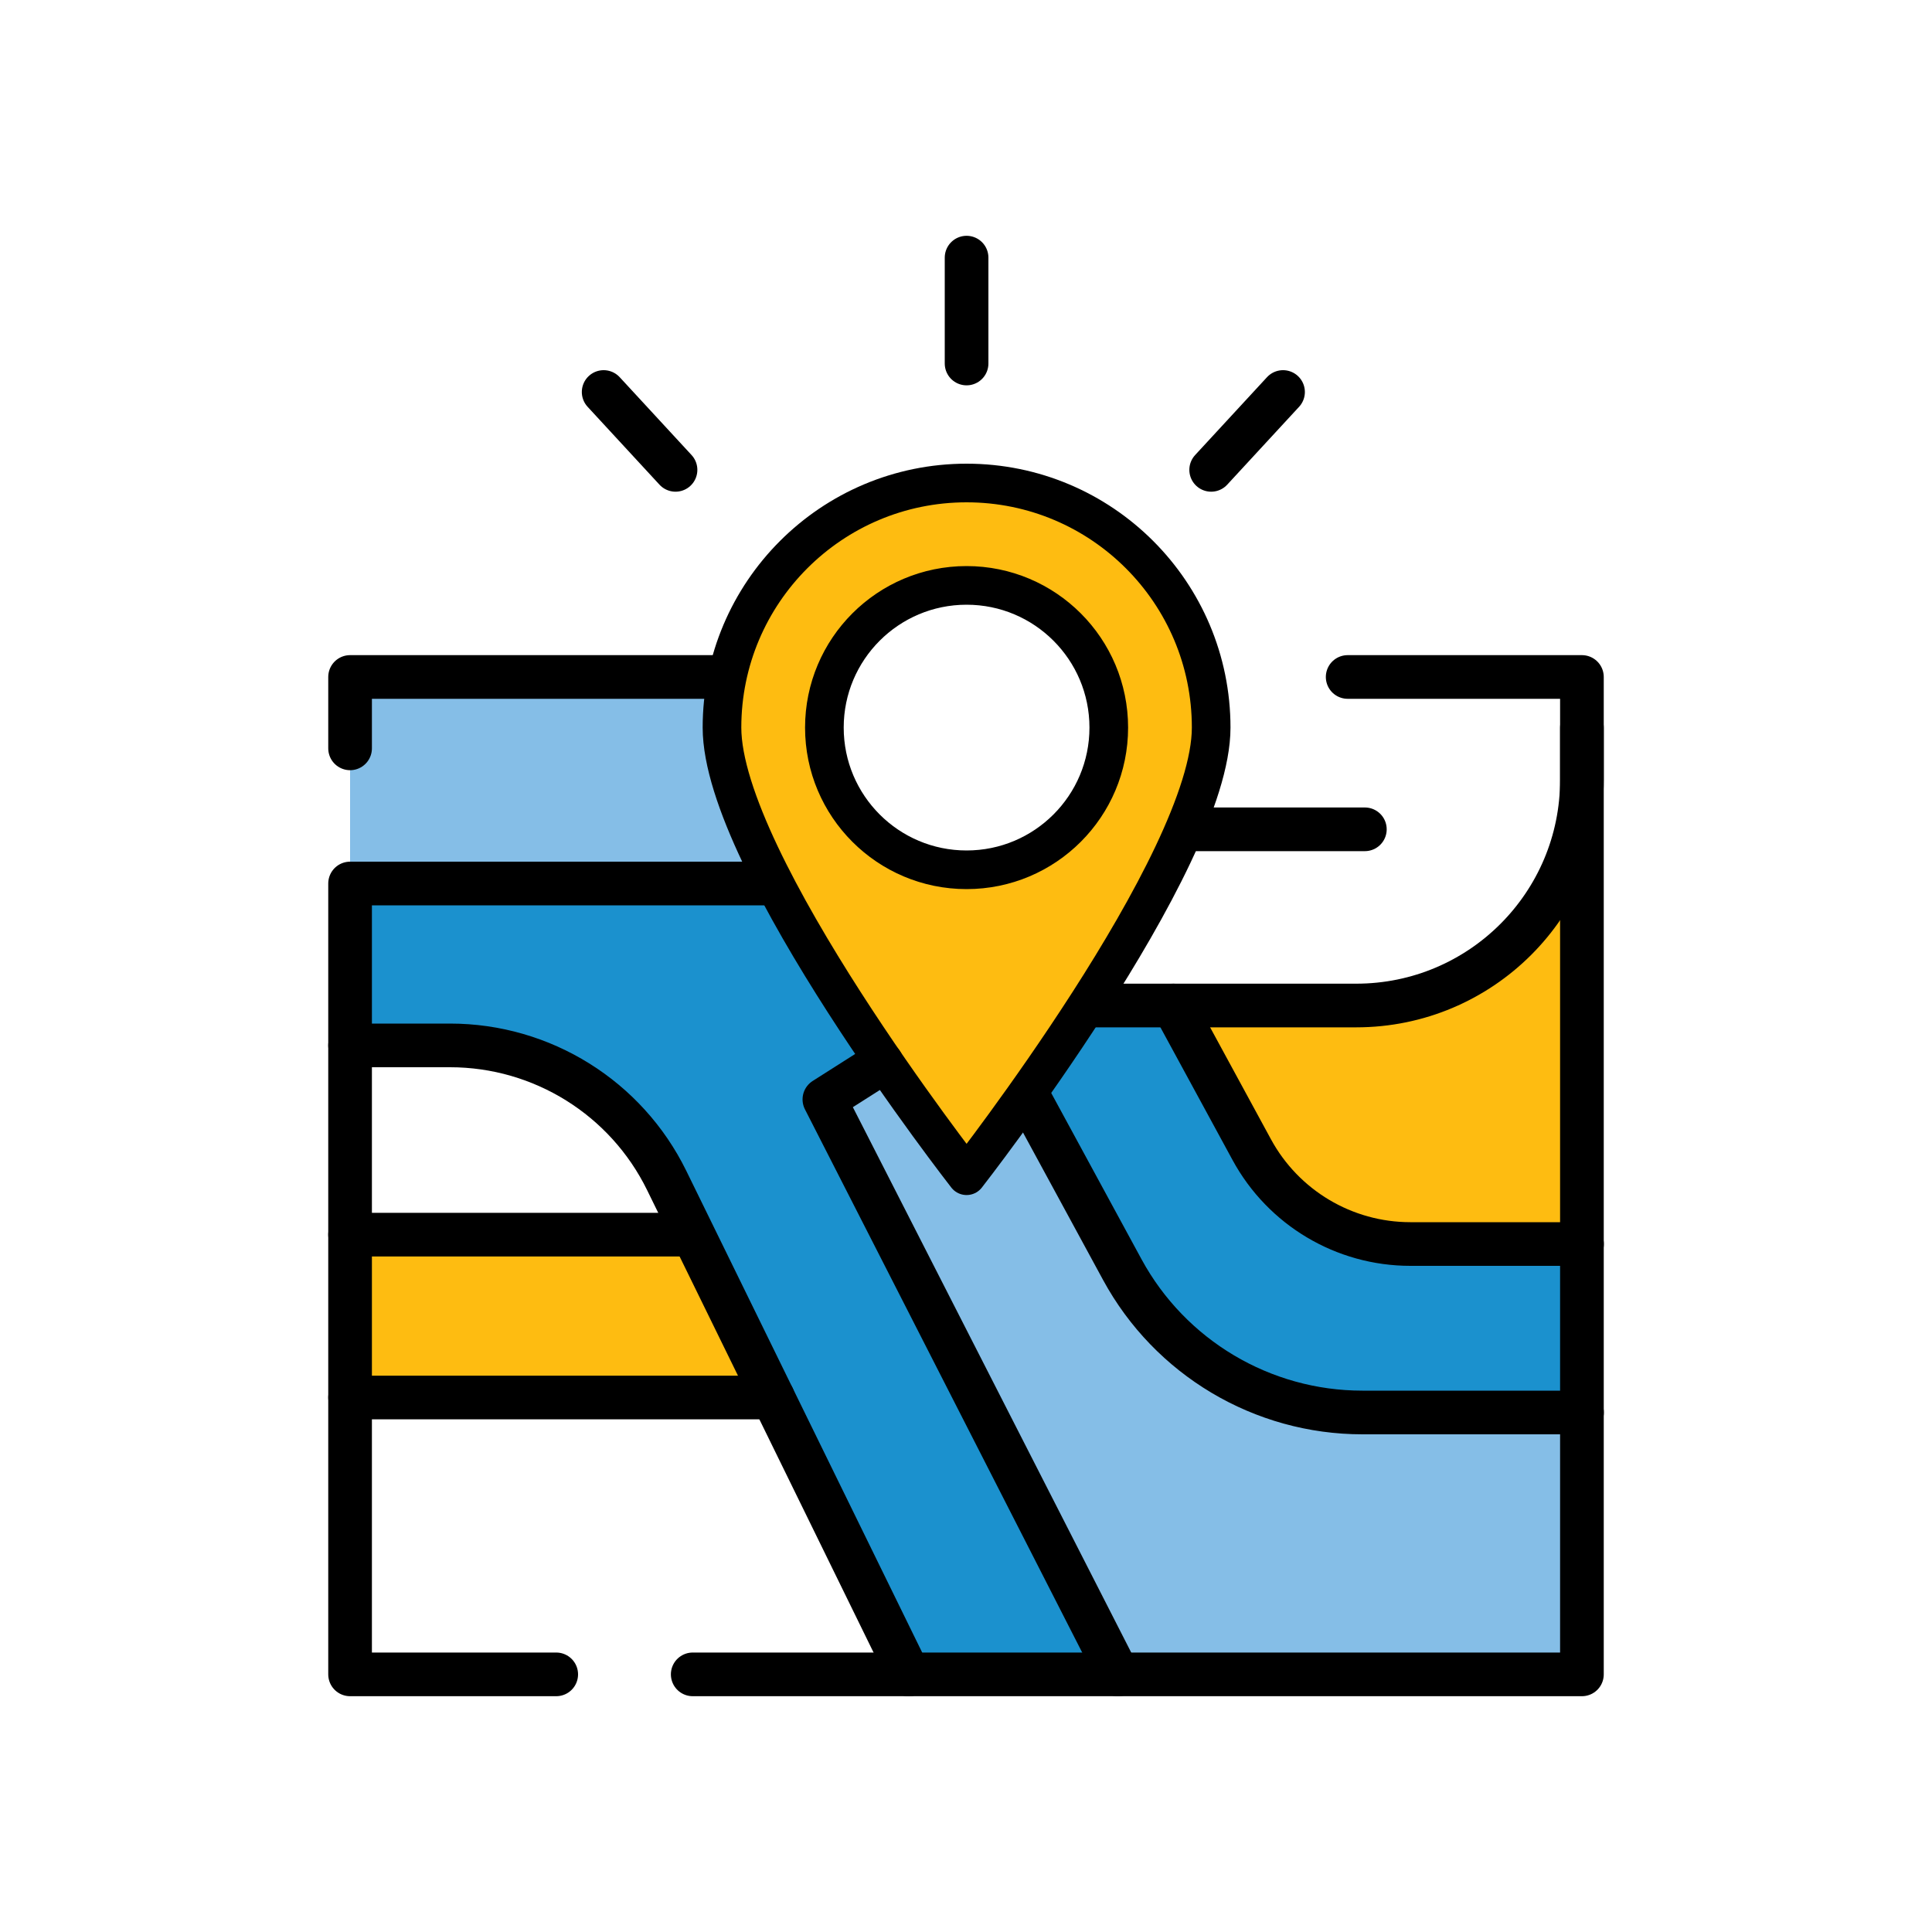 <?xml version="1.0" encoding="UTF-8"?> <svg xmlns="http://www.w3.org/2000/svg" id="Layer_1" viewBox="0 0 200 200"><defs><style>.cls-1{stroke-width:4px;}.cls-1,.cls-2{stroke:#000;stroke-linecap:round;stroke-linejoin:round;}.cls-1,.cls-3{fill:#febc11;}.cls-2{fill:none;stroke-width:4.52px;}.cls-4{fill:#85bee7;}.cls-4,.cls-5,.cls-3{stroke-width:0px;}.cls-5{fill:#1b91ce;}</style></defs><path class="cls-3" d="m162.23,93.35v34.46s-17.13,2.53-22.18-.81-11.73-6.16-13.68-13.18c-1.95-7.02-2.28-8.7-2.28-8.7,0,0,11.6.21,19.08-.69s10.17-3.28,13.43-7.01,5.65-4.07,5.65-4.07Z"></path><path class="cls-5" d="m107.76,113.1l5.43-7.99,7.69.92,9.51,16.23,12.98,7.57,18.46.74v14.07s-23.48.67-27.55-.95-12.6-4.11-15.46-9.83c-2.86-5.72-11.06-20.75-11.06-20.75Z"></path><polygon class="cls-4" points="86.86 114.23 91.73 112.25 100.06 122.71 105.67 116.44 126.47 143.98 162.23 147.71 161.93 172.32 116.43 171.69 86.86 114.23"></polygon><polygon class="cls-3" points="36.88 129.41 70.8 129.41 77.41 143.1 37.47 143.1 36.88 129.41"></polygon><path class="cls-5" d="m37.71,92.79h42.48l9.35,16.31-4.2,4.06,28.02,59.15h-18.84s-16.7-35.27-22.82-47.03c-6.11-11.76-18.24-18.34-24.64-18.22s-10.83-.86-10.83-.86l1.47-13.42Z"></path><polygon class="cls-4" points="80.19 91.46 36.24 91.46 36.24 70.08 73.4 70.08 80.19 91.46"></polygon><path class="cls-1" d="m100.06,50c-13.98,0-25.32,11.34-25.32,25.32s25.32,46.39,25.32,46.39c0,0,25.32-32.4,25.32-46.39s-11.34-25.32-25.32-25.32Zm0,40.04c-8.13,0-14.72-6.59-14.72-14.72s6.59-14.72,14.72-14.72,14.72,6.59,14.72,14.72-6.59,14.72-14.72,14.72Z"></path><polyline class="cls-2" points="139.51 70.08 163.76 70.08 163.76 173.33 71.71 173.33"></polyline><polyline class="cls-2" points="57.58 173.33 36.24 173.33 36.24 91.46 79.42 91.46"></polyline><path class="cls-2" d="m36.24,108.22h10.35c9.53,0,18.24,5.43,22.43,13.99l25.04,51.13"></path><polyline class="cls-2" points="91.27 110.04 85.34 113.81 115.72 173.33"></polyline><polyline class="cls-2" points="74.47 70.08 36.24 70.08 36.24 77.47"></polyline><line class="cls-2" x1="36.24" y1="144.67" x2="80.02" y2="144.67"></line><line class="cls-2" x1="36.24" y1="127.81" x2="71.71" y2="127.81"></line><line class="cls-2" x1="123.6" y1="85.85" x2="141.29" y2="85.85"></line><path class="cls-2" d="m113.19,104.09h27.2c12.91,0,23.37-10.46,23.37-23.37v-5.4"></path><path class="cls-2" d="m121.47,104.09l8.11,14.92c3.27,6.02,9.57,9.77,16.42,9.77h17.77"></path><path class="cls-2" d="m106.61,113.81l9.57,17.62c4.95,9.11,14.49,14.79,24.86,14.79h22.73"></path><line class="cls-2" x1="100.06" y1="26.67" x2="100.06" y2="37.63"></line><line class="cls-2" x1="62.49" y1="40.58" x2="69.93" y2="48.64"></line><line class="cls-2" x1="132.82" y1="40.58" x2="125.38" y2="48.64"></line></svg> 